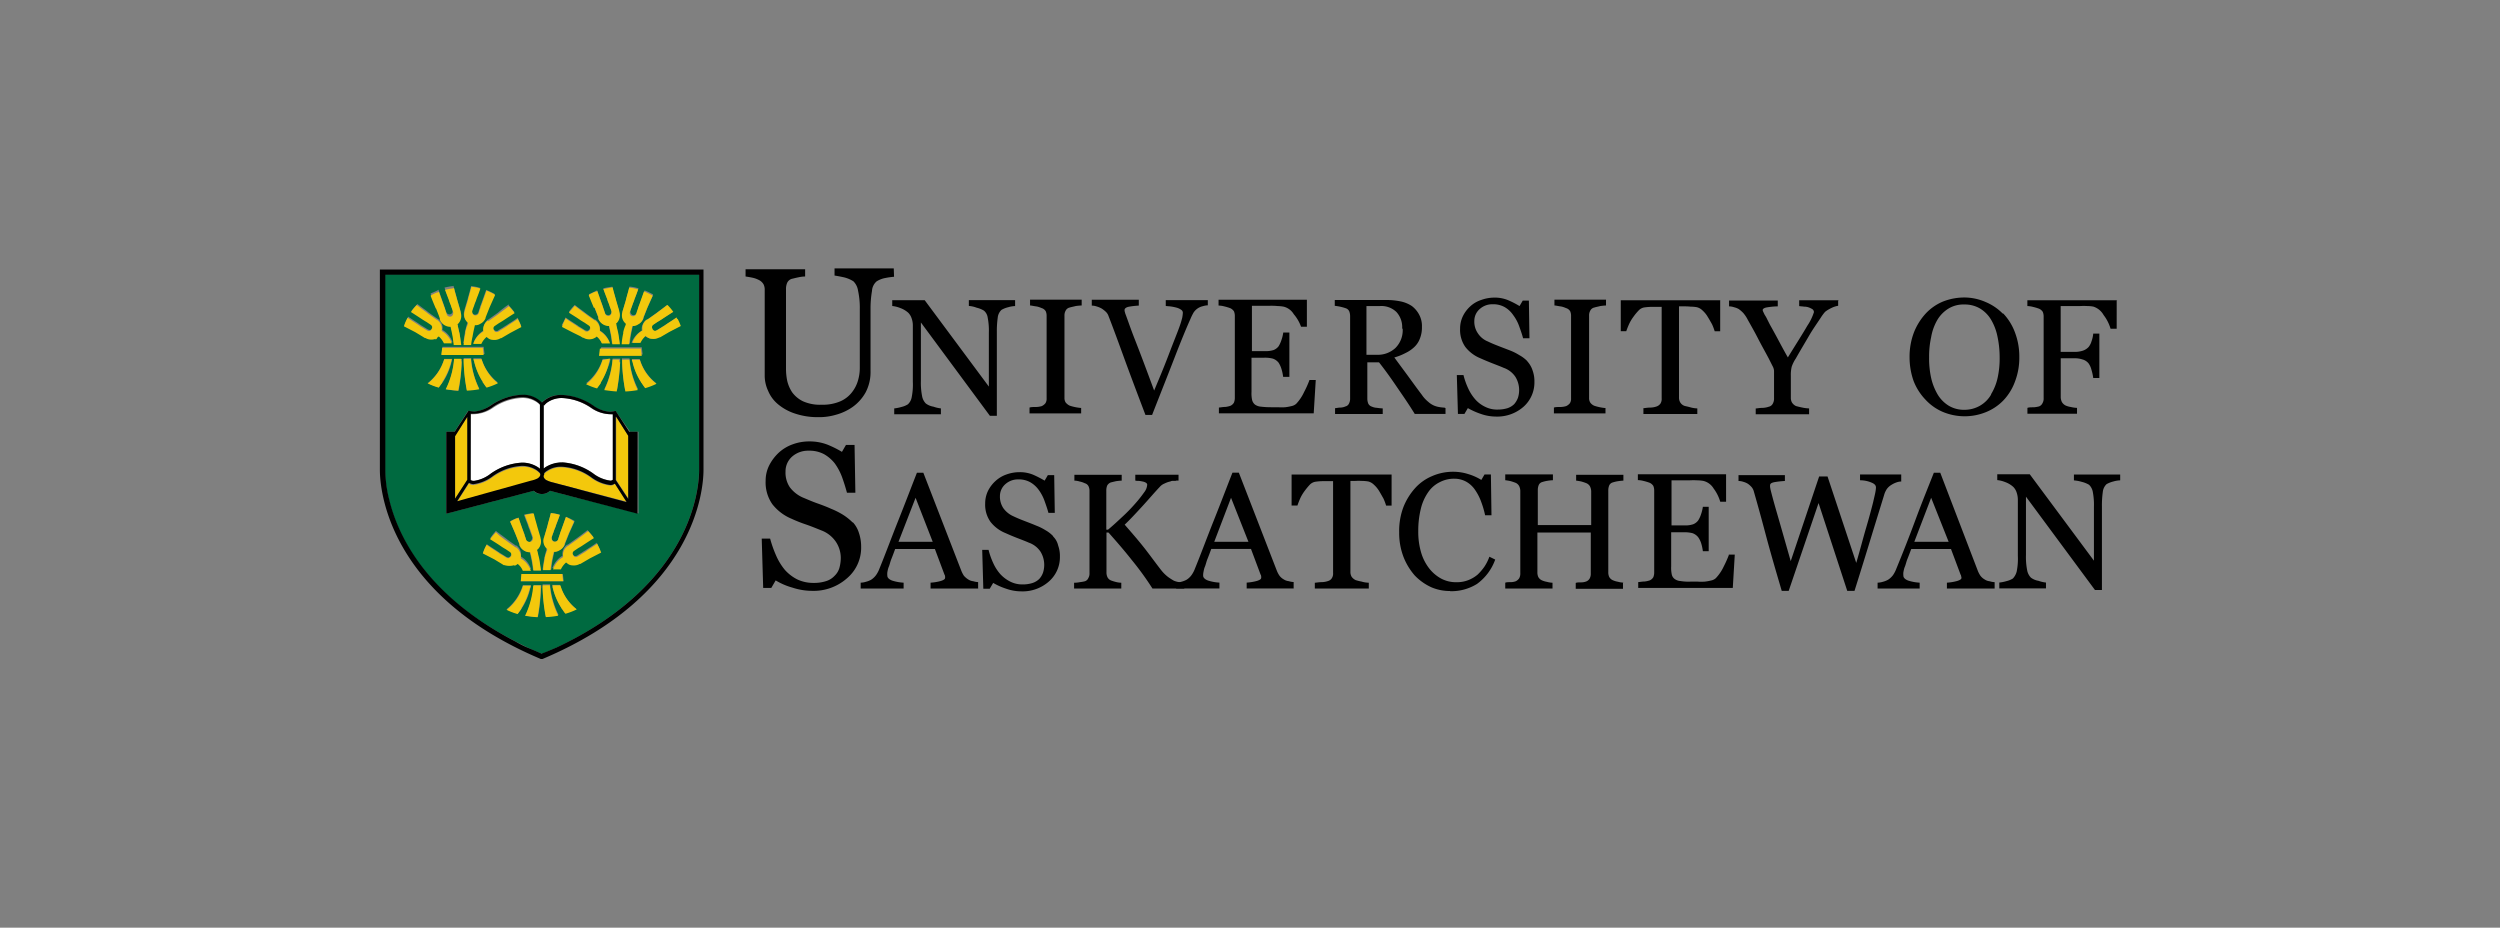 <?xml version="1.0" encoding="UTF-8"?>
<svg xmlns="http://www.w3.org/2000/svg" id="Layer_1" data-name="Layer 1" viewBox="0 0 428.5 159">
  <rect x="0" y="0" width="428.5" height="159" fill="#808080" stroke="none"/>
  <defs>
    <style>.cls-1{fill:#006a40;}.cls-2{fill:#f3c80c;}.cls-3{fill:#fff;}</style>
  </defs>
  <title>logoS2</title>
  <path d="M203,100.87h-5.47A50.31,50.31,0,0,0,194,96c-1.29-1.64-2.63-3.18-4-4.72h-.35v6.81a1.9,1.9,0,0,0,.15.8,1.19,1.19,0,0,0,.6.59,7,7,0,0,0,.79.25,4,4,0,0,0,1,.15v1H184.1v-1c.2,0,.5,0,1-.1a5.51,5.51,0,0,0,.84-.15.94.94,0,0,0,.6-.55,1.48,1.48,0,0,0,.2-.84V84.17a1.86,1.86,0,0,0-.15-.79,1,1,0,0,0-.65-.55,3.71,3.71,0,0,0-.89-.3,3.36,3.36,0,0,0-.9-.15v-1h8.11v1a8.82,8.82,0,0,0-1,.1l-.84.2a1.18,1.18,0,0,0-.65.55,2.28,2.28,0,0,0-.15.84v6.71h.3c.84-.69,1.64-1.44,2.43-2.18a28.59,28.59,0,0,0,2.19-2.24,22.47,22.47,0,0,0,1.59-2,2.35,2.35,0,0,0,.5-1.29c0-.15-.1-.25-.25-.35a1.69,1.69,0,0,0-.6-.2,3.7,3.7,0,0,0-.69-.1,1.54,1.54,0,0,1-.5-.05v-1H202v1h-.2a.63.63,0,0,0-.3.05c-.15,0-.25,0-.4,0s-.3,0-.49.1a4,4,0,0,0-1,.35,2.13,2.13,0,0,0-.84.6c-.95,1-1.94,2.18-3,3.33s-2,2.18-3,3.13c1.39,1.59,2.54,2.93,3.43,4.07S198,96.4,199,97.69a6.79,6.79,0,0,0,1.2,1.2c.4.29.74.49,1,.64a3.88,3.88,0,0,0,.9.25,6.71,6.71,0,0,0,.89.1v1Z"></path>
  <path d="M153.24,47.44a12,12,0,0,0-1.45.2,4.2,4.2,0,0,0-1.54.59,2.32,2.32,0,0,0-.79,1.64,17.5,17.5,0,0,0-.25,3.09V63.69a7.4,7.4,0,0,1-.85,3.58,7.63,7.63,0,0,1-2.23,2.49,9.09,9.09,0,0,1-2.89,1.34,10,10,0,0,1-2.93.4,12.15,12.15,0,0,1-4-.6,8.77,8.77,0,0,1-2.93-1.59A5.93,5.93,0,0,1,131.66,67a6.17,6.17,0,0,1-.59-2.68V49.73a2,2,0,0,0-.2-1,1.87,1.87,0,0,0-.8-.74,4.26,4.26,0,0,0-1.14-.4c-.45-.1-.85-.15-1.14-.2V46.15H138v1.24a6,6,0,0,0-1.19.15c-.5.1-.84.2-1.09.25a1.27,1.27,0,0,0-.8.69,2.61,2.61,0,0,0-.2,1.05V63.15a10.42,10.42,0,0,0,.2,2.08,6,6,0,0,0,.85,2,5,5,0,0,0,1.84,1.54,7.15,7.15,0,0,0,3.23.6,7.63,7.63,0,0,0,3.23-.6,5.09,5.09,0,0,0,2-1.59,5.8,5.8,0,0,0,1-2,7.47,7.47,0,0,0,.3-2.08V53a13.93,13.93,0,0,0-.3-3.18,2.86,2.86,0,0,0-.79-1.6,5.39,5.39,0,0,0-1.64-.69c-.7-.15-1.25-.25-1.6-.3V46h10.15Zm20.72,4h-7.9v1a4.71,4.71,0,0,1,1.34.3,4.3,4.3,0,0,1,1.24.5,1.88,1.88,0,0,1,.65,1.19,11.66,11.66,0,0,1,.2,2.58v9.25l-11-14.81h-5.56v1a5.15,5.15,0,0,1,1.39.35,4.32,4.32,0,0,1,1.34.79,2.42,2.42,0,0,1,.6,1,3.54,3.54,0,0,1,.2,1.24v9.59a11.1,11.1,0,0,1-.2,2.69,2.16,2.16,0,0,1-.65,1.19,3.56,3.56,0,0,1-1.09.45,6.59,6.59,0,0,1-1.25.25v1h8V70a5.72,5.72,0,0,1-1.29-.3,2.91,2.91,0,0,1-1.3-.55,2.4,2.4,0,0,1-.64-1.29,11.76,11.76,0,0,1-.2-2.59v-10l11.83,16h1.19V56.93a16.85,16.85,0,0,1,.15-2.48,2.09,2.09,0,0,1,.65-1.34,4.28,4.28,0,0,1,1.14-.45,4.77,4.77,0,0,1,1.19-.2v-1Zm11.39,18.49a8.38,8.38,0,0,1-2-.4,2,2,0,0,1-.7-.55,1.43,1.43,0,0,1-.2-.79V54.1a1.64,1.64,0,0,1,.2-.85,1,1,0,0,1,.7-.54c.3-.1.64-.15,1-.25a9.16,9.16,0,0,1,1.05-.1v-1h-8.85v1c.25,0,.59.1,1,.15s.75.2,1,.3a1.22,1.22,0,0,1,.69.54,1.9,1.9,0,0,1,.15.8V68.27a1.42,1.42,0,0,1-.2.84,1.77,1.77,0,0,1-.64.5,3.83,3.83,0,0,1-1,.15c-.45,0-.84,0-1.09.1v1h8.85v-.94Zm21.72-18.49h-7.26v1c.3.05.65.05.94.1a8.12,8.12,0,0,1,.95.2,2.43,2.43,0,0,1,.74.35.61.61,0,0,1,.3.54,6.85,6.85,0,0,1-.1.8,15.72,15.72,0,0,1-.54,1.74c-.3.84-.95,2.43-1.84,4.77s-1.74,4.32-2.44,6c-1.39-3.77-2.48-6.66-3.28-8.69s-1.29-3.53-1.64-4.43a3.19,3.19,0,0,1-.1-.35.93.93,0,0,1-.05-.34c0-.25.25-.45.7-.55a13,13,0,0,1,1.74-.2v-1h-8.06v1a2.77,2.77,0,0,1,.85.15,4,4,0,0,1,.84.35,4.9,4.9,0,0,1,.75.59,1.88,1.88,0,0,1,.45.75c.45,1.14,1.29,3.38,2.48,6.66s2.49,6.71,3.83,10.24h1.14c1.3-3.33,2.59-6.56,3.78-9.64s2.14-5.37,2.79-6.81a9.42,9.42,0,0,1,.54-1.1,2.57,2.57,0,0,1,1.59-1.09,3.37,3.37,0,0,1,.85-.15v-.89Zm17.35,13.76a16.74,16.74,0,0,1-.9,2,7.58,7.58,0,0,1-1.34,2,1.69,1.69,0,0,1-.8.4,8.33,8.33,0,0,1-1.09.2,9.18,9.18,0,0,1-1.24,0h-1.2a14.29,14.29,0,0,1-1.74-.1,2,2,0,0,1-1-.35,1.47,1.47,0,0,1-.5-.8,5.39,5.39,0,0,1-.1-1.39V61.31h2.19a5.51,5.51,0,0,1,1.44.15,2.14,2.14,0,0,1,1,.69,4.16,4.16,0,0,1,.49,1.05,7.56,7.56,0,0,1,.3,1.39H221V57h-1.05a6.44,6.44,0,0,1-.3,1.25,5.06,5.06,0,0,1-.49,1.09,2,2,0,0,1-.85.65,4.34,4.34,0,0,1-1.54.19h-2.19V52.41h3.08a11.31,11.31,0,0,1,1.35.05,6.22,6.22,0,0,1,1,.1,2.8,2.8,0,0,1,1.74,1.29A6.83,6.83,0,0,1,223,56H224V51.37H208.86v1a4.32,4.32,0,0,1,1,.15,8.35,8.35,0,0,1,1,.3,1.54,1.54,0,0,1,.64.54,2.07,2.07,0,0,1,.15.8v14a2.14,2.14,0,0,1-.15.84,1.3,1.3,0,0,1-.6.55,3.84,3.84,0,0,1-.89.2c-.45,0-.84.1-1.09.1v1h16.25l.35-5.72h-1.09Zm16-8.84a4.3,4.3,0,0,1-1.24,3.28A4.42,4.42,0,0,1,236,60.81h-1.79V52.46h2.28a3.71,3.71,0,0,1,2.84,1,3.82,3.82,0,0,1,1,2.84m7.26,13.57a7,7,0,0,1-.9-.1,3.93,3.93,0,0,1-.89-.25,3.58,3.58,0,0,1-1-.65,5.43,5.43,0,0,1-1.09-1.19c-.94-1.24-1.69-2.29-2.34-3.18s-1.44-1.94-2.38-3.23a9.55,9.55,0,0,0,1.89-.75,5.8,5.8,0,0,0,1.49-1,3.79,3.79,0,0,0,1-1.49,5.08,5.08,0,0,0,.35-2,4.11,4.11,0,0,0-.5-2.14A4.5,4.5,0,0,0,242,52.46a5.5,5.5,0,0,0-1.94-.8,11.83,11.83,0,0,0-2.33-.24h-8.95v1a8.37,8.37,0,0,1,1.84.4,1,1,0,0,1,.64.54,2.34,2.34,0,0,1,.15.85V68.27a1.8,1.8,0,0,1-.19.89.88.88,0,0,1-.6.5,2.33,2.33,0,0,1-.85.2c-.39,0-.74.1-.94.1v1H237V70a8.81,8.81,0,0,1-1-.1,2.33,2.33,0,0,1-.85-.2,1,1,0,0,1-.64-.55,2.32,2.32,0,0,1-.15-.84V62.1h2c1.1,1.39,2.09,2.79,3,4.13s2,2.88,3.13,4.72h5.27v-1Zm14.16-8a5.69,5.69,0,0,0-1.34-1,9.1,9.1,0,0,0-1.59-.8L257,59.37c-.64-.25-1.29-.5-2-.85a3.64,3.64,0,0,1-1.69-1.39A3.49,3.49,0,0,1,252.7,55a2.68,2.68,0,0,1,.89-2,3.2,3.2,0,0,1,2.24-.85,4,4,0,0,1,2.09.5A4.51,4.51,0,0,1,259.36,54a7.2,7.2,0,0,1,1,1.84c.25.7.5,1.39.7,2.14h1.09l-.1-6.46H261l-.55.94a15.3,15.3,0,0,0-1.94-1,5.94,5.94,0,0,0-2.38-.45,6.59,6.59,0,0,0-2.24.4A5.12,5.12,0,0,0,252,52.51a5.6,5.6,0,0,0-1.29,1.74,4.91,4.91,0,0,0-.45,2.09,5.08,5.08,0,0,0,.9,3.13,6.26,6.26,0,0,0,2.58,1.94c.55.25,1.24.54,2,.84s1.44.55,2,.8a4,4,0,0,1,2,1.54,4.35,4.35,0,0,1,.44,3.58,3.59,3.59,0,0,1-.64,1.09,3,3,0,0,1-1.15.7,5.59,5.59,0,0,1-1.64.24,4.58,4.58,0,0,1-2.23-.49,5.29,5.29,0,0,1-1.69-1.29,7.74,7.74,0,0,1-1.2-1.89,12.7,12.7,0,0,1-.79-2.24h-1.14l.19,6.66H251l.59-1a12.57,12.57,0,0,0,2.24,1,7.85,7.85,0,0,0,2.59.45,6.8,6.8,0,0,0,4.72-1.69A5.57,5.57,0,0,0,263,65.43a5.39,5.39,0,0,0-.3-1.89,4.3,4.3,0,0,0-.9-1.59m13.47,8a8.42,8.42,0,0,1-2-.4,1.63,1.63,0,0,1-.7-.55,1.43,1.43,0,0,1-.2-.79V54.1a1.64,1.64,0,0,1,.2-.85,1,1,0,0,1,.7-.54c.3-.1.64-.15,1-.25a9.22,9.22,0,0,1,1-.1v-1h-8.84v1c.25,0,.59.1,1,.15s.75.2,1,.3a1.22,1.22,0,0,1,.7.54,1.9,1.9,0,0,1,.15.8V68.27a1.42,1.42,0,0,1-.2.84,1.72,1.72,0,0,1-.65.5,3.67,3.67,0,0,1-1,.15c-.45,0-.84,0-1.09.1v1h8.84v-.94Zm19.59-18.49H277.8v5.31h.94c.1-.29.25-.69.45-1.14a6.67,6.67,0,0,1,.75-1.29,9.48,9.48,0,0,1,.89-1.09,1.73,1.73,0,0,1,.95-.55,9.39,9.39,0,0,1,1.19-.1h1.84V68.27a1.49,1.49,0,0,1-.2.89,1.34,1.34,0,0,1-.65.5,3.48,3.48,0,0,1-1.09.2c-.55,0-.94.1-1.19.1v1h9.24V70a4.75,4.75,0,0,1-1.24-.2c-.55-.15-.89-.2-1-.25a1.41,1.41,0,0,1-.7-.6,1.61,1.61,0,0,1-.2-.84V52.51h.8a10.39,10.39,0,0,1,1.19.05,6.24,6.24,0,0,1,1.09.1,2.11,2.11,0,0,1,.95.55,4.52,4.52,0,0,1,.89,1.09c.25.4.5.84.75,1.29a9.82,9.82,0,0,1,.45,1.19h.94V51.42Zm20.33,0h-6.81v1c.25.05.55.05.84.1a2.34,2.34,0,0,1,.85.15,3.33,3.33,0,0,1,.6.3.66.66,0,0,1,.24.49,9,9,0,0,1-1.14,2.34c-.74,1.29-1.89,3.08-3.33,5.42-.74-1.29-1.29-2.34-1.74-3.18s-.89-1.64-1.34-2.44l-.45-.89a5.71,5.71,0,0,0-.45-.8l-.24-.5a2,2,0,0,1-.1-.29c0-.2.2-.35.59-.45a12.36,12.36,0,0,1,2-.2v-1h-8.35v1a2.77,2.77,0,0,1,.85.15,3,3,0,0,1,.79.3,5.29,5.29,0,0,1,.8.69,5.88,5.88,0,0,1,.79,1.2c.5.89,1.1,1.93,1.74,3.18s1.29,2.38,1.84,3.43l.65,1.29a1.91,1.91,0,0,1,.25.79v4.73a1.7,1.7,0,0,1-.2.89,1,1,0,0,1-.7.55,3.55,3.55,0,0,1-1.09.2c-.5,0-.9.1-1.15.1v1h9.15V70a6.27,6.27,0,0,1-1.19-.15c-.5-.1-.85-.2-1.05-.25a1.63,1.63,0,0,1-.69-.6,1.61,1.61,0,0,1-.2-.84V64.39a5.84,5.84,0,0,1,.15-1.54,6.07,6.07,0,0,1,.69-1.39c.9-1.59,1.69-2.89,2.29-3.93s1.29-2,2-3.08a7.93,7.93,0,0,1,.74-1,4.81,4.81,0,0,1,.75-.49,6,6,0,0,1,.74-.35,4.26,4.26,0,0,1,.75-.2v-1Zm26.1,16.15a5.23,5.23,0,0,1-1.94,1.94,5.33,5.33,0,0,1-2.64.69,5.08,5.08,0,0,1-2.68-.69,5.69,5.69,0,0,1-1.89-1.89A9.88,9.88,0,0,1,331,64.79a15.57,15.57,0,0,1-.35-3.58,15.29,15.29,0,0,1,.35-3.43,8.82,8.82,0,0,1,1-2.84,5.68,5.68,0,0,1,1.89-2,4.91,4.91,0,0,1,2.78-.75,5.17,5.17,0,0,1,2.64.65,5.53,5.53,0,0,1,1.89,1.84,9.12,9.12,0,0,1,1.14,2.88,16.94,16.94,0,0,1,.4,3.68,15.41,15.41,0,0,1-.35,3.53,9.09,9.09,0,0,1-1.14,2.83m2-13.87a8.94,8.94,0,0,0-3-2,9.06,9.06,0,0,0-3.63-.74,10,10,0,0,0-3.58.69,8.48,8.48,0,0,0-3,2.09,10.46,10.46,0,0,0-2,3.23,11.63,11.63,0,0,0-.74,4.23,12.24,12.24,0,0,0,.69,4.07A9.64,9.64,0,0,0,330,68.47a8.65,8.65,0,0,0,3,2.13,9.7,9.7,0,0,0,7.36.05,8.66,8.66,0,0,0,3-2,9.27,9.27,0,0,0,2-3.23,11.33,11.33,0,0,0,.75-4.22,11.61,11.61,0,0,0-.75-4.23,9.46,9.46,0,0,0-2-3.23m19.54-2.28H347.49v1a4.25,4.25,0,0,1,1,.15,8.35,8.35,0,0,1,1,.3,1.48,1.48,0,0,1,.64.54,2.07,2.07,0,0,1,.15.8V68.27a1.52,1.52,0,0,1-.2.84,1.07,1.07,0,0,1-.59.55,5.3,5.3,0,0,1-.9.15c-.45,0-.84,0-1.09.1v1H356v-1a5.2,5.2,0,0,1-1.05-.15,3.46,3.46,0,0,1-.89-.25,1.52,1.52,0,0,1-.65-.6,2,2,0,0,1-.2-.79V61.41h2.24a4.26,4.26,0,0,1,1.49.2,2,2,0,0,1,1.05.69,3.25,3.25,0,0,1,.49,1.1,8.54,8.54,0,0,1,.3,1.39h1.05V57.18h-1.05a5.18,5.18,0,0,1-.3,1.34,2.79,2.79,0,0,1-.49.95,2.35,2.35,0,0,1-1,.64,4.55,4.55,0,0,1-1.59.2H353.2V52.46h3.29a11.22,11.22,0,0,1,1.34,0,5,5,0,0,1,1,.1A3.11,3.11,0,0,1,360.56,54a7.19,7.19,0,0,1,1.19,2.34h1.05V51.42ZM146.13,89.54a9.41,9.41,0,0,0-1.69-1.34,13.51,13.51,0,0,0-2-1c-.75-.34-1.54-.64-2.39-.94s-1.64-.65-2.48-1a5.65,5.65,0,0,1-2.19-1.74,4.5,4.5,0,0,1-.74-2.69,3.36,3.36,0,0,1,1.14-2.58,4.14,4.14,0,0,1,2.83-1,5.29,5.29,0,0,1,2.64.6,6.35,6.35,0,0,1,1.84,1.59,9.86,9.86,0,0,1,1.24,2.34c.3.84.59,1.74.84,2.68h1.44l-.14-8.2H145l-.69,1.19a17.51,17.51,0,0,0-2.49-1.24,8.46,8.46,0,0,0-3.08-.55,8.13,8.13,0,0,0-2.88.5,7,7,0,0,0-2.39,1.44,7.81,7.81,0,0,0-1.64,2.19,5.81,5.81,0,0,0-.6,2.63,6.48,6.48,0,0,0,1.15,4,8.14,8.14,0,0,0,3.28,2.49,23.68,23.68,0,0,0,2.53,1c1,.35,1.84.7,2.59,1a5.23,5.23,0,0,1,2.48,1.94,5,5,0,0,1,.85,2.74,6.5,6.5,0,0,1-.25,1.79,3.05,3.05,0,0,1-.84,1.34,3.25,3.25,0,0,1-1.45.89,6.52,6.52,0,0,1-2.08.3,6.41,6.41,0,0,1-2.84-.6,7.21,7.21,0,0,1-2.13-1.64A10.23,10.23,0,0,1,133,95.16a19.89,19.89,0,0,1-1-2.84h-1.44l.25,8.45h1.39l.75-1.29a11.34,11.34,0,0,0,2.88,1.24,10.81,10.81,0,0,0,3.33.55,8.62,8.62,0,0,0,6-2.14,6.86,6.86,0,0,0,2.44-5.41,7.34,7.34,0,0,0-.4-2.44,4.73,4.73,0,0,0-1-1.74m13.67,3.33-2.94-7.55L154,92.87Zm7.85,8H159.5v-1a8.43,8.43,0,0,0,1.79-.3c.44-.15.69-.3.69-.5a.61.61,0,0,0,0-.29.54.54,0,0,0-.1-.3l-1.64-4.38h-6.81c-.24.65-.44,1.2-.64,1.69s-.3,1-.45,1.35-.2.69-.25.94a2.87,2.87,0,0,0,0,.6c0,.34.3.64.85.84a7.77,7.77,0,0,0,1.94.35v1h-7.36v-1a3.24,3.24,0,0,0,.89-.15,3.75,3.75,0,0,0,.9-.35,3.2,3.2,0,0,0,.84-.79,4.79,4.79,0,0,0,.6-1.15c1-2.43,2-5.17,3.23-8.25s2.24-5.76,3.18-8.15h1.1l6.51,16.8a5,5,0,0,0,.44.85,3.32,3.32,0,0,0,.75.64,1.89,1.89,0,0,0,.85.3,3.24,3.24,0,0,0,.84.15v1.09Zm12.82-8.94a5.47,5.47,0,0,0-1.34-1.05,9.06,9.06,0,0,0-1.59-.79c-.59-.25-1.24-.5-1.89-.75s-1.29-.5-2-.84a4.2,4.2,0,0,1-1.74-1.39,3.54,3.54,0,0,1-.59-2.09,2.7,2.7,0,0,1,.89-2,3.21,3.21,0,0,1,2.24-.85,4,4,0,0,1,2.09.5A4.63,4.63,0,0,1,178,83.92a7.37,7.37,0,0,1,1,1.84c.25.7.5,1.39.7,2.14h1.09l-.1-6.46h-1.09l-.55.94a18.47,18.47,0,0,0-1.94-1,5.94,5.94,0,0,0-2.38-.45,6.59,6.59,0,0,0-2.24.4,5.4,5.4,0,0,0-1.89,1.14,5.71,5.71,0,0,0-1.29,1.74,4.91,4.91,0,0,0-.45,2.09,5.06,5.06,0,0,0,.9,3.13,6.18,6.18,0,0,0,2.58,1.94c.55.25,1.25.55,2,.84s1.44.55,2,.8a4,4,0,0,1,2,1.54,4.35,4.35,0,0,1,.44,3.58,3.19,3.19,0,0,1-.64,1.09,3,3,0,0,1-1.15.7,5.33,5.33,0,0,1-1.64.25,4.58,4.58,0,0,1-2.23-.5,5.93,5.93,0,0,1-1.69-1.29,7.55,7.55,0,0,1-1.2-1.89,12.42,12.42,0,0,1-.79-2.24h-1.09l.19,6.66h1.1l.59-1a11.28,11.28,0,0,0,2.24,1,7.85,7.85,0,0,0,2.59.45,6.8,6.8,0,0,0,4.72-1.69,5.54,5.54,0,0,0,1.89-4.27,5.32,5.32,0,0,0-.3-1.89,3.12,3.12,0,0,0-.9-1.59m33.51.94L211,85.32l-2.88,7.55Zm7.85,8h-8.15v-1a8.43,8.43,0,0,0,1.79-.3c.45-.15.69-.3.69-.5a.61.61,0,0,0,0-.29.54.54,0,0,0-.1-.3l-1.64-4.38h-6.81c-.24.65-.44,1.2-.64,1.69s-.3,1-.45,1.35-.2.69-.25.94a2.87,2.87,0,0,0-.05.6c0,.34.3.64.85.84a7.77,7.77,0,0,0,1.94.35v1H201.6v-1a3.24,3.24,0,0,0,.89-.15,3.75,3.75,0,0,0,.9-.35,3.05,3.05,0,0,0,.84-.79,4.79,4.79,0,0,0,.6-1.15c1-2.43,2-5.17,3.23-8.25s2.24-5.76,3.18-8.15h1.1l6.51,16.8a4.36,4.36,0,0,0,.45.85,2.31,2.31,0,0,0,.74.64,1.89,1.89,0,0,0,.85.3,3.24,3.24,0,0,0,.84.15v1.09Zm16.6-19.53H221.38v5.32h1c.1-.3.25-.7.44-1.15a7,7,0,0,1,.75-1.29,11.88,11.88,0,0,1,.89-1.09,1.73,1.73,0,0,1,1-.55,9.55,9.55,0,0,1,1.19-.1h1.84V98.19a1.45,1.45,0,0,1-.2.89,1.11,1.11,0,0,1-.64.5,3.56,3.56,0,0,1-1.1.2c-.54,0-.94.1-1.19.1v1h9.25v-1a4.81,4.81,0,0,1-1.25-.2,8.3,8.3,0,0,1-1-.25,1.72,1.72,0,0,1-.7-.59,1.64,1.64,0,0,1-.2-.85V82.43h.8a10.21,10.21,0,0,1,1.19,0,6.37,6.37,0,0,1,1.1.1,2.14,2.14,0,0,1,.94.55,4.76,4.76,0,0,1,.9,1.09c.24.4.49.85.74,1.29a9.31,9.31,0,0,1,.45,1.2h.94V81.34Zm10.09,20a8.33,8.33,0,0,0,4.63-1.24,8.83,8.83,0,0,0,3.13-4.18l-1-.49a7.83,7.83,0,0,1-.84,1.69,8.82,8.82,0,0,1-1.19,1.39,5.63,5.63,0,0,1-1.6.94,5.25,5.25,0,0,1-2,.35,5.36,5.36,0,0,1-2.69-.65,6.6,6.6,0,0,1-2.09-1.84,8.17,8.17,0,0,1-1.34-2.78,12.39,12.39,0,0,1-.44-3.43,15.67,15.67,0,0,1,.44-3.88,8.3,8.3,0,0,1,1.25-2.83,5.14,5.14,0,0,1,2-1.74,5.23,5.23,0,0,1,2.49-.59,4.22,4.22,0,0,1,2.09.54,4.56,4.56,0,0,1,1.54,1.49,8.83,8.83,0,0,1,1,2,15.6,15.6,0,0,1,.65,2.24h1.09l-.1-7h-1.09l-.55.94a9.34,9.34,0,0,0-2.24-1,8.46,8.46,0,0,0-2.58-.4,8.9,8.9,0,0,0-3.63.75,8.14,8.14,0,0,0-2.93,2.09,10.75,10.75,0,0,0-2,3.28,11.6,11.6,0,0,0-.7,4.27,11.42,11.42,0,0,0,.75,4.23,10.75,10.75,0,0,0,1.94,3.18,9.27,9.27,0,0,0,2.83,2,8,8,0,0,0,3.23.64m29.68-1.44a4,4,0,0,1-.95-.15,3.61,3.61,0,0,1-.84-.25,1.31,1.31,0,0,1-.65-.59,1.9,1.9,0,0,1-.15-.8v-14a2.28,2.28,0,0,1,.15-.84.92.92,0,0,1,.65-.55,5.51,5.51,0,0,1,.84-.2,8.82,8.82,0,0,1,.95-.1v-1h-8.1v1a8.68,8.68,0,0,1,.89.15,8.32,8.32,0,0,1,.89.3,1.3,1.3,0,0,1,.6.55,2,2,0,0,1,.2.79V90h-9.15v-6a2.28,2.28,0,0,1,.15-.84.92.92,0,0,1,.65-.55,5.51,5.51,0,0,1,.84-.2,7.7,7.7,0,0,1,.95-.1v-1H258v1a8.25,8.25,0,0,1,.89.15,9.44,9.44,0,0,1,.9.3,1.32,1.32,0,0,1,.59.55,2,2,0,0,1,.2.79V98.24a1.65,1.65,0,0,1-.2.89,1.51,1.51,0,0,1-.59.5,2.58,2.58,0,0,1-.85.15c-.4,0-.74,0-.94.1v1h8.1v-1a4,4,0,0,1-.95-.15,3.61,3.61,0,0,1-.84-.25,1.31,1.31,0,0,1-.65-.59,1.9,1.9,0,0,1-.15-.8V91.28h9.15v7a1.65,1.65,0,0,1-.2.89,1.17,1.17,0,0,1-.6.5,2.46,2.46,0,0,1-.84.15c-.4,0-.75,0-.94.1v1h8.1v-1Zm18.09-4.77a18.92,18.92,0,0,1-.89,2,7.5,7.5,0,0,1-1.35,2,1.64,1.64,0,0,1-.79.4,8.65,8.65,0,0,1-1.09.2,9.26,9.26,0,0,1-1.25,0h-1.19a8.28,8.28,0,0,1-1.74-.1,1.91,1.91,0,0,1-1-.35,1.28,1.28,0,0,1-.5-.79,5.47,5.47,0,0,1-.1-1.39V91.23h2.19a5.57,5.57,0,0,1,1.44.15,2.14,2.14,0,0,1,1,.7,3.87,3.87,0,0,1,.5,1,7.74,7.74,0,0,1,.3,1.39h1v-7.6h-1a6.53,6.53,0,0,1-.3,1.24,4.44,4.44,0,0,1-.5,1.09,2,2,0,0,1-.84.65,4.11,4.11,0,0,1-1.54.2h-2.19V82.33h3.08a11.06,11.06,0,0,1,1.34,0,6.24,6.24,0,0,1,1.05.1,2.83,2.83,0,0,1,1.74,1.29A7.14,7.14,0,0,1,294.85,86h1V81.29H280.73v1a4.4,4.4,0,0,1,1,.15,8.71,8.71,0,0,1,1,.3,1.46,1.46,0,0,1,.65.55,2,2,0,0,1,.15.79v14a2.15,2.15,0,0,1-.15.85,1.34,1.34,0,0,1-.6.54,4.14,4.14,0,0,1-.89.2c-.45,0-.85.1-1.1.1v1H297l.34-5.71h-1.09Zm29.53-13.77h-7.06v1a5,5,0,0,1,2.09.45c.44.2.64.45.64.8a5.84,5.84,0,0,1-.1.79c-.05.3-.2.9-.39,1.74-.3,1.19-.7,2.69-1.2,4.38s-1,3.67-1.69,6l-4.92-14.81H311.8l-4.87,14.51c-1.05-3.68-1.84-6.46-2.39-8.35s-.89-3.18-1.09-4c0-.09-.05-.19-.05-.34a1,1,0,0,1,0-.35c0-.25.25-.4.74-.5a15.2,15.2,0,0,1,1.79-.2v-1h-7.95v1a2.77,2.77,0,0,1,.85.15,3,3,0,0,1,.79.35,3.84,3.84,0,0,1,.65.6,2,2,0,0,1,.35.74c.34,1.19,1,3.48,1.93,7s1.89,6.76,2.84,10h1.19l5.12-15.06,4.92,15.06h1.24c1-3.18,1.94-6.21,2.79-9s1.64-5.32,2.28-7.41a3.59,3.59,0,0,1,.5-1.09,2.78,2.78,0,0,1,.8-.7,4.08,4.08,0,0,1,.84-.4,2.49,2.49,0,0,1,.8-.15V81.34ZM334,92.87,331,85.32l-2.89,7.55Zm7.85,8h-8.15v-1a8.32,8.32,0,0,0,1.79-.3c.45-.15.7-.3.7-.5a.61.61,0,0,0-.05-.29.54.54,0,0,0-.1-.3l-1.64-4.38h-6.81c-.25.65-.45,1.2-.65,1.69s-.3,1-.45,1.35-.2.69-.25.94a2.87,2.87,0,0,0,0,.6c0,.34.3.64.85.84a7.86,7.86,0,0,0,1.94.35v1h-7.21v-1a3.36,3.36,0,0,0,.9-.15,3.84,3.84,0,0,0,.89-.35,3.25,3.25,0,0,0,.85-.79,5.22,5.22,0,0,0,.59-1.15c1-2.43,2.09-5.17,3.23-8.25s2.24-5.76,3.18-8.15h1.1L339,97.84a4.36,4.36,0,0,0,.45.85,2.43,2.43,0,0,0,.74.64,1.89,1.89,0,0,0,.85.3,3.24,3.24,0,0,0,.84.15v1.09Zm21.53-19.53h-7.91v1a6.39,6.39,0,0,1,1.34.25,4.52,4.52,0,0,1,1.25.5,2.22,2.22,0,0,1,.64,1.19,11.76,11.76,0,0,1,.2,2.59V96.1l-11-14.81h-5.57v1a5.06,5.06,0,0,1,1.39.35,4.22,4.22,0,0,1,1.34.8,2.38,2.38,0,0,1,.6,1,3.81,3.81,0,0,1,.2,1.24v9.6a11.05,11.05,0,0,1-.2,2.68,2.67,2.67,0,0,1-.65,1.19,3.44,3.44,0,0,1-1.09.45,6.53,6.53,0,0,1-1.24.25v1h8v-1a5.72,5.72,0,0,1-1.29-.3,2.94,2.94,0,0,1-1.29-.54,2.44,2.44,0,0,1-.65-1.3,11.66,11.66,0,0,1-.2-2.58v-10l11.83,16h1.19V86.81a17,17,0,0,1,.15-2.49,2.14,2.14,0,0,1,.65-1.34,4.6,4.6,0,0,1,1.14-.45,4.83,4.83,0,0,1,1.19-.2v-1Z"></path>
  <path class="cls-1" d="M66,47.09v33.5a22.8,22.8,0,0,0,.7,5.22,30.64,30.64,0,0,0,5.71,11.48c3.83,5,9.2,9.2,16,12.68.69.35,1.44.75,2.18,1.09s1.55.7,2.34,1h0c.8-.35,1.59-.7,2.34-1,23.36-11,24.55-27.33,24.55-30.52V47H66Zm41.26,8.2h0a1.94,1.94,0,0,1-.55-2,.12.12,0,0,1,.05-.09l.55-1.84c.15-.6.39-1.35.59-2.24a7.5,7.5,0,0,1,1.54.3c-.2.54-.39,1.09-.59,1.59-.1.25-.15.5-.25.69s-.15.5-.25.7c-.2.5-.3.84-.3.84a.45.45,0,0,0,0,.25.6.6,0,0,0,.35.5h0a.62.62,0,0,0,.75-.35s.09-.35.29-.89c0-.2.15-.4.2-.6.25-.69.55-1.54.85-2.38a11.92,11.92,0,0,1,1.44.69c0,.05,0,.1,0,.15-.35.8-.65,1.44-.9,2l-.69,1.74v.05a.15.15,0,0,0,0,.1,2,2,0,0,1-.9,1,4,4,0,0,1-.74.25h-.2c-.15.65-.3,1.29-.4,1.94l-.15,1.19h-1.19c.1-.74.2-1.39.3-2,.1-.44.2-.89.35-1.34,0-.05,0-.15,0-.2s0-.1,0-.1m-.75,4.28H110l.15,1.24h-7.26l.15-1.24h3.48ZM105,61.46h1.29v.44a32,32,0,0,1-.54,5,16.09,16.09,0,0,1-2.14-.24A14.91,14.91,0,0,0,105,61.46M103,65.38c0,.05,0,.05,0,.1a6.61,6.61,0,0,1-.64.9,10.87,10.87,0,0,1-1.94-.75s0,0,.1,0a8.38,8.38,0,0,0,2.78-4.12h1.34c-.05.2-.05.34-.1.54A15,15,0,0,1,103,65.38m-1-15.51c.05,0,.05,0,.1,0l.25-.1c.29.84.59,1.69.84,2.38a4.2,4.2,0,0,1,.2.6c.2.54.3.89.3.89a.58.58,0,0,0,.74.35h0a.54.54,0,0,0,.35-.5.4.4,0,0,0,0-.24s-.1-.35-.3-.85a6.06,6.06,0,0,0-.25-.7c-.09-.19-.14-.44-.24-.69-.2-.5-.4-1-.6-1.59h0a12.61,12.61,0,0,1,1.34-.25.38.38,0,0,0,.2-.05c.2.84.45,1.59.6,2.24l.54,1.84c0,.09,0,.09,0,.09a1.94,1.94,0,0,1-.49,2l-.1,0a.93.93,0,0,1,.1.35c.1.4.19.8.29,1.24a12,12,0,0,1,.3,2h-1.29a9.68,9.68,0,0,0-.15-1.19c-.1-.65-.25-1.29-.4-1.94h-.2a1.88,1.88,0,0,1-1.64-1.24.15.15,0,0,0,0-.1l0-.15-.64-1.64c-.25-.6-.55-1.29-.9-2.09,0-.05,0-.05,0-.1.4-.2.8-.35,1.15-.55M96.92,54.5s0,0,0-.1c.69.5,1.44.94,2,1.34.09,0,.19.15.29.2s.15.1.25.15c.5.3.8.5.8.5a2.5,2.5,0,0,1,.25.09h0a.42.42,0,0,0,.24,0,.24.24,0,0,0,.15-.09l.15-.15h0s0-.15.1-.2v-.25a.58.58,0,0,0-.25-.35h0l-.74-.5c-.2-.1-.4-.24-.65-.39-.59-.4-1.29-.85-2-1.3a8.39,8.39,0,0,1,1-1.19l.59.45c.45.35.9.64,1.25.94l.54.4,1,.7a.15.15,0,0,0,.1,0,1.83,1.83,0,0,1,.79,1.88h0a3.93,3.93,0,0,1,1.74,2.14h-1.39a3.51,3.51,0,0,0-.89-1.19l-.1.1h0l-.15.1-.3.15a2,2,0,0,1-1.74-.15.15.15,0,0,1-.1-.05l-.4-.25-1.24-.75-1.94-1a9.36,9.36,0,0,0,.6-1.19m-9.7-2.24c.35.4.7.8,1,1.19-.7.45-1.44.9-2,1.3-.25.15-.45.29-.65.39l-.74.5h0a.58.58,0,0,0-.25.35v.25a.38.38,0,0,0,.1.2h0l.15.15s.1,0,.15.09a.45.45,0,0,0,.25,0h0c.1,0,.15,0,.25-.1s.29-.19.79-.49h0a5.27,5.27,0,0,1,.55-.35c.59-.4,1.34-.85,2-1.34a.19.19,0,0,0,0,.1c0,.05,0,.05,0,.1a8.77,8.77,0,0,1,.55,1.24h0c-.74.4-1.39.74-1.89,1l-1.54.9-.1.05a.15.15,0,0,1-.1,0,2,2,0,0,1-1.19.25,2.6,2.6,0,0,1-.89-.3l-.25-.2a2.7,2.7,0,0,0-.9,1.19H81.16a4.2,4.2,0,0,1,1.74-2.14h0a2,2,0,0,1,.8-1.88.12.12,0,0,0,.09-.05l1.55-1.1a22.75,22.75,0,0,1,1.88-1.44m-6,9.59c-.05-.1-.05-.24-.1-.34H82.5a8.34,8.34,0,0,0,2.79,4.12l0,.05a11.49,11.49,0,0,1-1.94.75c-.2-.25-.4-.55-.6-.85,0,0,0-.1-.1-.15a13.29,13.29,0,0,1-1.44-3.58m.94,4.83c-.69.1-1.39.19-2.13.24a30.85,30.85,0,0,1-.55-5v-.44h1.29a13,13,0,0,0,1.39,5.22m-2-11.39h0a1.85,1.85,0,0,1-.55-2,.12.12,0,0,1,0-.09l.55-1.84c.15-.6.39-1.35.59-2.24a7.5,7.5,0,0,1,1.54.3c-.2.54-.39,1.09-.59,1.59-.1.25-.15.5-.25.69a6.06,6.06,0,0,0-.25.7c-.2.5-.3.84-.3.84a.45.45,0,0,0,0,.25.6.6,0,0,0,.35.5h0a.62.62,0,0,0,.75-.35s.09-.35.29-.89c0-.2.15-.4.2-.6.25-.69.55-1.54.85-2.38a11.92,11.92,0,0,1,1.44.69c0,.05-.05.1-.05.15-.35.8-.65,1.44-.9,2l-.69,1.74v.05a.15.15,0,0,0-.05.1,1.79,1.79,0,0,1-.9,1,4,4,0,0,1-.74.25h-.2c-.15.65-.3,1.29-.4,1.94l-.15,1.19H79.42c.1-.74.2-1.39.3-2,.1-.44.2-.89.35-1.34,0-.05.05-.15.05-.2s0-.1,0-.1m-.75,4.28H82.9l.15,1.24H75.69l.15-1.24h3.58Zm-4.52-9.7s0,0,.1,0,.15,0,.2-.1c.29.84.59,1.69.84,2.38a4.2,4.2,0,0,1,.2.6c.2.54.3.89.3.89a.59.59,0,0,0,.74.35h0a.54.54,0,0,0,.35-.5.4.4,0,0,0,0-.24s-.1-.35-.3-.85a6.06,6.06,0,0,0-.25-.7c-.09-.19-.14-.44-.24-.69-.2-.5-.4-1-.6-1.59h0a12.61,12.61,0,0,1,1.34-.25.38.38,0,0,0,.2-.05c.2.84.45,1.59.6,2.24l.54,1.84c0,.09,0,.09,0,.09a1.94,1.94,0,0,1-.49,2l-.1,0c.05.1.05.25.1.35.1.4.2.8.29,1.24a12,12,0,0,1,.3,2H77.78a9.68,9.68,0,0,0-.15-1.19c-.1-.65-.25-1.29-.4-1.94H77a1.88,1.88,0,0,1-1.64-1.24.15.15,0,0,0,0-.1l0-.15-.64-1.64c-.25-.6-.55-1.29-.9-2.09,0-.05,0-.05,0-.1.45-.2.85-.35,1.2-.55m-2.09,8-.4-.25-1.24-.75-1.94-1a6.87,6.87,0,0,1,.6-1.39c0-.05,0-.05,0-.1.69.5,1.44.94,2,1.34.1.05.2.15.3.2s.15.1.25.15c.5.3.8.5.8.5a2.5,2.5,0,0,0,.25.09h0a.53.53,0,0,0,.24,0s.1-.05.15-.1l.15-.15h0c0-.05,0-.15.1-.2v-.25a.58.58,0,0,0-.25-.35h0l-.74-.5c-.2-.1-.4-.24-.65-.39-.6-.4-1.29-.85-2-1.3a8.39,8.39,0,0,1,1-1.19l.59.45c.45.35.9.64,1.25.94l.54.4,1,.7a.15.15,0,0,0,.1.05,1.84,1.84,0,0,1,.79,1.89h0a3.88,3.88,0,0,1,1.74,2.13H76.09a3.61,3.61,0,0,0-.89-1.19l-.1.1h0l-.15.1-.3.15A1.84,1.84,0,0,1,73,57.73c0,.2-.1.2-.15.15m3,7.6a6.61,6.61,0,0,1-.64.9,10.87,10.87,0,0,1-1.94-.75.17.17,0,0,1,.1,0,8.38,8.38,0,0,0,2.78-4.12h1.34c0,.2,0,.34-.1.54a10.83,10.83,0,0,1-1.44,3.38l-.1.1m2-4h1.29v.44a32,32,0,0,1-.54,5,16.09,16.09,0,0,1-2.14-.24,14.91,14.91,0,0,0,1.39-5.22m8.5,35.29L86,96.5l-1.24-.75-1.94-1a6.87,6.87,0,0,1,.6-1.39.15.15,0,0,1,0-.1c.69.5,1.44.94,2,1.34.1,0,.2.15.3.2l.25.15c.5.3.8.5.8.5s.15,0,.25.1h0a.43.43,0,0,0,.24-.05c.05,0,.1,0,.15-.1l.15-.15h0s0-.15.1-.2v-.25a.58.58,0,0,0-.25-.35h0l-.74-.5a7.41,7.41,0,0,1-.65-.39c-.6-.4-1.29-.85-2-1.3A8.39,8.39,0,0,1,85,91l.59.45c.45.35.9.65,1.25.94l.54.4,1,.7a.15.15,0,0,0,.1,0,1.84,1.84,0,0,1,.79,1.89h0a3.88,3.88,0,0,1,1.74,2.13H89.66a3.61,3.61,0,0,0-.89-1.19l-.1.1h0l-.15.1-.3.15a1.84,1.84,0,0,1-1.69-.15c0,.2-.1.15-.15.15m4.47-3.88h0a.6.6,0,0,0,.35-.5.4.4,0,0,0,0-.24s-.1-.35-.3-.85a6.06,6.06,0,0,0-.25-.7c-.09-.19-.14-.44-.24-.69-.2-.5-.4-1-.6-1.59h0a12.61,12.61,0,0,1,1.34-.25.38.38,0,0,0,.2,0c.2.84.45,1.59.6,2.24l.54,1.84c0,.1.05.1.05.1a1.93,1.93,0,0,1-.49,2l-.1,0a.72.72,0,0,1,.1.35c.1.4.19.8.29,1.24a12,12,0,0,1,.3,2H91.35a9.68,9.68,0,0,0-.15-1.19c-.1-.65-.25-1.29-.4-1.94h-.2A1.88,1.88,0,0,1,89,93.42a.15.15,0,0,0,0-.1l0-.15-.64-1.64c-.25-.6-.55-1.29-.9-2.09,0,0,0,0,0-.1a9.3,9.3,0,0,1,1.1-.54s0,0,.1,0,.15,0,.2-.1c.29.84.59,1.69.84,2.38.1.25.15.45.2.6.2.55.3.89.3.89a.78.78,0,0,0,.84.35Zm-1.44,11.48a6.61,6.61,0,0,1-.64.9,10.87,10.87,0,0,1-1.94-.75l0,0a8.38,8.38,0,0,0,2.78-4.12H91c0,.2,0,.35-.1.54a10.83,10.83,0,0,1-1.44,3.38.17.17,0,0,0,0,.1m3.28-3.58a32,32,0,0,1-.54,5,13.34,13.34,0,0,1-2.14-.24,14.59,14.59,0,0,0,1.44-5.22h1.29a1.35,1.35,0,0,0,0,.44m-1.54-1.09H89.26l.15-1.24h7.06l.15,1.24H91.15Zm2.59-5.52s0,0,0,0a1.93,1.93,0,0,1-.55-2,.15.15,0,0,1,0-.1l.55-1.84c.14-.6.39-1.35.59-2.24a7.5,7.5,0,0,1,1.54.3h0c-.2.54-.39,1.09-.59,1.59-.1.25-.15.5-.25.69a6.06,6.06,0,0,0-.25.7c-.2.5-.3.85-.3.85a.4.4,0,0,0,0,.24.6.6,0,0,0,.35.5h0a.62.62,0,0,0,.75-.35s.09-.34.29-.89c0-.2.15-.4.2-.6l.85-2.38a11.92,11.92,0,0,1,1.44.69s0,.1,0,.15c-.35.8-.65,1.44-.9,2l-.69,1.74v0l0,.1a2,2,0,0,1-.9,1,4,4,0,0,1-.74.25h-.2c-.15.65-.3,1.29-.4,1.94l-.15,1.19H93c.1-.74.2-1.39.3-2,.1-.44.2-.89.35-1.34,0,0,0-.15,0-.2l0-.1m-.1,11.59a31.1,31.1,0,0,1-.55-5v-.44h1.29a13.89,13.89,0,0,0,1.44,5.22,11.22,11.22,0,0,1-2.18.25m3.33-.5c-.2-.25-.4-.55-.6-.85-.05-.05-.05-.1-.1-.15a12.61,12.61,0,0,1-1.49-3.53c0-.09,0-.24-.1-.34h1.39a8.34,8.34,0,0,0,2.79,4.12l0,0a18.28,18.28,0,0,1-1.94.7m6-10.54c-.74.4-1.39.75-1.89,1l-1.54.9-.1,0a.15.15,0,0,1-.1,0,1.67,1.67,0,0,1-1.19.25,1.85,1.85,0,0,1-.89-.3s-.2-.15-.25-.2a2.76,2.76,0,0,0-.9,1.19H94.68a4.14,4.14,0,0,1,1.74-2.13h0a1.92,1.92,0,0,1,.8-1.89.15.15,0,0,0,.1,0l1.54-1.1c.49-.34,1.14-.84,1.84-1.39.34.4.69.8,1,1.19-.7.45-1.44.9-2,1.3-.25.15-.45.29-.64.39l-.75.5h0a.58.58,0,0,0-.25.35v.25a.38.38,0,0,0,.1.2h0l.15.15c0,.05.1.05.15.1a.55.55,0,0,0,.25,0h0a.51.51,0,0,0,.25-.09s.29-.2.79-.5a5.27,5.27,0,0,1,.55-.35c.59-.4,1.34-.84,2-1.34a.17.17,0,0,0,0,.1s0,0,0,.1a3.4,3.4,0,0,1,.54,1.19h0M94.28,84.12h0a1.91,1.91,0,0,1-1.34.55h-.15a1.75,1.75,0,0,1-1.34-.55h0l-15,3.93V74h1.44l2.34-3.58a4.27,4.27,0,0,0,1,.15h0a5.9,5.9,0,0,0,2.88-1.09,10.28,10.28,0,0,1,5.27-1.79,4.71,4.71,0,0,1,3.43,1.34h0a4.61,4.61,0,0,1,3.43-1.34,10.43,10.43,0,0,1,5.27,1.79,6.05,6.05,0,0,0,2.93,1.09h0a4.77,4.77,0,0,0,1.05-.15L108,74h1.44v14Zm12.88-17.25a30.85,30.85,0,0,1-.55-5v-.44h1.29a13.89,13.89,0,0,0,1.44,5.22,10.78,10.78,0,0,1-2.18.24m3.38-.49c-.2-.25-.4-.55-.6-.85,0,0,0-.1-.1-.15a11.11,11.11,0,0,1-1.44-3.53c-.05-.1-.05-.24-.1-.34h1.34a8.34,8.34,0,0,0,2.79,4.12l0,.05a18.28,18.28,0,0,1-1.94.7m6-10.54c-.74.4-1.39.75-1.89,1l-1.54.9-.1,0a.15.15,0,0,1-.1.05,2,2,0,0,1-1.19.25,2.6,2.6,0,0,1-.89-.3l-.25-.2a2.7,2.7,0,0,0-.9,1.19h-1.39A4,4,0,0,1,110,56.68h0a2,2,0,0,1,.8-1.88.12.12,0,0,0,.09,0l1.55-1.1c.49-.35,1.14-.84,1.84-1.39.34.4.69.8,1,1.19-.7.45-1.44.9-2,1.3-.25.15-.45.29-.65.39l-.74.5h0a.58.58,0,0,0-.25.35v.25a.38.38,0,0,0,.1.2h0l.15.15s.1,0,.15.09h0a.45.45,0,0,0,.25,0h0c.1,0,.15,0,.25-.1s.29-.19.79-.49a5.27,5.27,0,0,1,.55-.35c.59-.4,1.34-.85,2-1.34a.17.17,0,0,0,0,.1c0,.05,0,.05,0,.1a5.35,5.35,0,0,1,.54,1.19h0"></path>
  <path class="cls-2" d="M74.65,58.08a2,2,0,0,1-1.74-.15.15.15,0,0,1-.1,0l-.4-.25-1.24-.75-1.94-1a6.87,6.87,0,0,1,.6-1.39c0-.05,0-.05,0-.1.69.5,1.44.94,2,1.34.1.05.2.15.3.2s.15.1.25.15h0c.5.3.8.5.8.5a2.5,2.5,0,0,0,.25.09h0a.53.53,0,0,0,.24,0s.1-.05.15-.1l.15-.15h0c0-.05,0-.15.1-.2v-.25a.58.58,0,0,0-.25-.35h0l-.74-.5c-.2-.1-.4-.24-.65-.39-.6-.4-1.29-.85-2-1.3a8.39,8.39,0,0,1,1-1.19l.59.45c.45.35.9.64,1.25.94l.54.4,1,.7a.15.15,0,0,0,.1.05,1.84,1.84,0,0,1,.79,1.89h0a3.88,3.88,0,0,1,1.74,2.13H76.09a3.61,3.61,0,0,0-.89-1.19l-.1.1h0l-.15.1a.54.54,0,0,1-.3.35m9-3.28a1.82,1.82,0,0,0-.8,1.88h0a3.93,3.93,0,0,0-1.74,2.14h1.39a3.42,3.42,0,0,1,.9-1.19l.25.2a1.45,1.45,0,0,0,.89.3,2,2,0,0,0,1.19-.25.15.15,0,0,0,.1-.05l.1,0,1.54-.9c.55-.29,1.2-.64,1.89-1h0a5.32,5.32,0,0,0-.55-1.24c0-.05,0-.05,0-.1a.17.17,0,0,0,0-.1c-.7.5-1.45.94-2,1.34-.2.15-.4.25-.55.35-.5.3-.79.5-.79.5a2.5,2.5,0,0,0-.25.09h0a.45.45,0,0,1-.25,0,.24.24,0,0,1-.15-.09l-.15-.15h0s0-.15-.1-.2v-.25a.58.58,0,0,1,.25-.35h0l.74-.5c.2-.1.4-.24.65-.39.6-.4,1.29-.85,2-1.3a8.39,8.39,0,0,0-1-1.19c-.69.55-1.34,1-1.83,1.39l-1.55,1.1-.09.1m-9-2.19.64,1.64,0,.15,0,.1a1.94,1.94,0,0,0,1.64,1.24h.2c.15.65.3,1.29.4,1.94l.15,1.19h1.29c-.1-.74-.2-1.39-.3-2-.1-.39-.19-.79-.29-1.24,0-.1,0-.25-.1-.35l.1,0a1.94,1.94,0,0,0,.49-2,.14.14,0,0,0,0-.09l-.54-1.84c-.15-.6-.4-1.35-.6-2.24a.38.38,0,0,0-.2.05,12.61,12.61,0,0,0-1.34.25h0c.2.54.4,1.09.6,1.59.1.25.14.5.24.69a6.06,6.06,0,0,1,.25.7c.2.5.3.85.3.85a.4.4,0,0,1,0,.24.6.6,0,0,1-.35.5h0a.6.6,0,0,1-.74-.35s-.1-.35-.3-.89c0-.2-.15-.4-.2-.6-.25-.69-.55-1.54-.85-2.38-.09.05-.14.05-.24.1s0,0-.1,0a7.53,7.53,0,0,0-1.1.55s.05,0,.05.1c.3.8.6,1.49.85,2.09m5.07,4.27a12,12,0,0,0-.3,2h1.29A9.68,9.68,0,0,1,81,57.68c.1-.65.25-1.29.4-1.94h.2a1.42,1.42,0,0,0,.74-.25,1.79,1.79,0,0,0,.9-1,.15.15,0,0,1,0-.1v0l.69-1.74c.25-.55.55-1.24.9-2,0,0,0-.1,0-.15a11.92,11.92,0,0,0-1.44-.69l-.85,2.38a4.2,4.2,0,0,0-.2.6c-.2.54-.3.89-.3.89a.58.58,0,0,1-.74.35h0a.54.54,0,0,1-.35-.5.4.4,0,0,1,0-.24s.1-.35.3-.85a6.06,6.06,0,0,1,.25-.7c.1-.19.15-.44.25-.69.2-.5.39-1,.59-1.59a7.5,7.5,0,0,0-1.54-.3c-.2.84-.45,1.59-.59,2.24l-.55,1.84c0,.09,0,.09,0,.09a1.82,1.82,0,0,0,.55,2h0l0,0c0,.05,0,.15,0,.2a5.73,5.73,0,0,0-.45,1.39m-2.14,2.69H75.79l-.15,1.24H82.9l-.15-1.24H77.68Zm1.44,2.33v-.44H77.83a13.94,13.94,0,0,1-1.44,5.22c.69.1,1.39.19,2.14.24a26.88,26.88,0,0,0,.59-5m.35-.44v.44a30.85,30.85,0,0,0,.55,5,16.13,16.13,0,0,0,2.13-.24,14.65,14.65,0,0,1-1.44-5.22Zm3.33,4.07c.2.3.4.6.6.85a11.49,11.49,0,0,0,1.94-.75l0,0a8.34,8.34,0,0,1-2.79-4.12H81.16a.83.83,0,0,0,.1.34,10.82,10.82,0,0,0,1.49,3.53c0,.1,0,.15,0,.2m-5.32-4.07H76.14a8.38,8.38,0,0,1-2.78,4.12.17.17,0,0,1-.1,0,10.87,10.87,0,0,0,1.94.75c.19-.3.44-.6.64-.9,0,0,0,0,0-.1A11.35,11.35,0,0,0,77.33,62c0-.2.1-.34.15-.54m22-3.83.4.25a.15.15,0,0,0,.1,0,2,2,0,0,0,1.74.15l.3-.15.15-.1h0l.1-.1a2.76,2.76,0,0,1,.89,1.19h1.39a4.2,4.2,0,0,0-1.74-2.14h0A2,2,0,0,0,102,54.9a.15.15,0,0,1-.1,0l-1-.7-.54-.4c-.35-.25-.8-.59-1.25-.94l-.59-.45c-.35.4-.7.8-1,1.19.7.45,1.45.9,2,1.3.25.14.45.29.65.39l.74.5h0a.58.58,0,0,1,.25.35v.25a.38.38,0,0,1-.1.2h0l-.15.14s-.1,0-.15.1h0c-.1,0-.14,0-.24,0h0c-.1,0-.15,0-.25-.1l-.8-.49c-.1-.05-.15-.1-.25-.15a.89.89,0,0,1-.29-.2c-.6-.4-1.35-.85-2-1.34a.15.15,0,0,1,0,.1,6.63,6.63,0,0,0-.6,1.39l1.94,1ZM116,54.5a.17.17,0,0,0,0-.1c-.7.5-1.45.94-2,1.34-.2.15-.4.25-.55.35-.5.3-.79.5-.79.5a2.5,2.5,0,0,0-.25.09h0a.45.45,0,0,1-.25,0h0a.24.24,0,0,1-.15-.09l-.15-.15h0s0-.15-.1-.2v-.25a.58.58,0,0,1,.25-.35h0l.74-.5c.2-.1.4-.24.65-.39.6-.4,1.29-.85,2-1.3a8.39,8.39,0,0,0-1-1.19c-.69.55-1.34,1-1.83,1.39l-1.55,1.1a.14.14,0,0,1-.09,0,1.82,1.82,0,0,0-.8,1.88h0a3.93,3.93,0,0,0-1.74,2.14h1.39a3.42,3.42,0,0,1,.9-1.19c0,.05.25.2.25.2a1.45,1.45,0,0,0,.89.3,2,2,0,0,0,1.19-.25.15.15,0,0,0,.1,0l.1-.05,1.54-.9,1.94-1h0a8.77,8.77,0,0,0-.55-1.24c-.09.05-.09,0-.09,0m-14.12-1.89.64,1.64,0,.15,0,.1a1.94,1.94,0,0,0,1.64,1.24h.2c.15.65.3,1.29.4,1.94l.15,1.19h1.29c-.1-.74-.2-1.39-.3-2-.1-.39-.19-.79-.29-1.24,0-.1,0-.25-.1-.35l.1,0a1.94,1.94,0,0,0,.49-2,.14.14,0,0,0,0-.09l-.54-1.84c-.15-.6-.4-1.35-.6-2.24a.38.38,0,0,0-.2.05,12.61,12.61,0,0,0-1.34.25h-.05c.2.54.4,1.09.6,1.59.1.25.14.5.24.69a6.06,6.06,0,0,1,.25.7c.2.5.3.85.3.85a.4.4,0,0,1,0,.24.6.6,0,0,1-.35.5h0a.6.6,0,0,1-.74-.35s-.1-.35-.3-.89c-.05-.2-.15-.4-.2-.6-.25-.69-.55-1.54-.84-2.38-.1.05-.15.05-.25.1s0,0-.1,0a7.53,7.53,0,0,0-1.1.55s0,0,0,.1c.3.8.6,1.49.85,2.09m5.07,4.27a12,12,0,0,0-.3,2h1.29a9.68,9.68,0,0,1,.15-1.19c.1-.65.25-1.29.4-1.94h.2a1.42,1.42,0,0,0,.74-.25,1.79,1.79,0,0,0,.9-1,.15.15,0,0,1,0-.1v0l.69-1.74c.25-.55.55-1.24.9-2,0,0,0-.1,0-.15a11.92,11.92,0,0,0-1.44-.69l-.85,2.38a4.2,4.2,0,0,0-.2.6c-.2.54-.3.89-.3.89a.58.58,0,0,1-.74.35h0a.54.54,0,0,1-.35-.5.4.4,0,0,1,.05-.24s.1-.35.3-.85a6.06,6.06,0,0,1,.25-.7c.1-.19.15-.44.25-.69.2-.5.39-1,.59-1.59a7.5,7.5,0,0,0-1.54-.3c-.2.84-.45,1.59-.59,2.24l-.55,1.84c0,.09,0,.09,0,.09a1.82,1.82,0,0,0,.55,2h0l0,0c0,.05,0,.15,0,.2a5.73,5.73,0,0,0-.45,1.39m-2.14,2.69h-1.84l-.15,1.24H110l-.15-1.24h-5.12Zm1.49,2.33v-.44H105a13.94,13.94,0,0,1-1.44,5.22c.69.1,1.39.19,2.14.24a39.08,39.08,0,0,0,.59-5m.35-.44v.44a30.85,30.85,0,0,0,.55,5,16.13,16.13,0,0,0,2.13-.24,14.65,14.65,0,0,1-1.44-5.22Zm3,0H108.3a.83.83,0,0,0,.1.34,10.82,10.82,0,0,0,1.49,3.53s0,.1.1.15c.2.3.4.6.6.85a11.49,11.49,0,0,0,1.94-.75l0,0a7.82,7.82,0,0,1-2.84-4.07m-6.41,0a8.38,8.38,0,0,1-2.78,4.12.17.17,0,0,1-.1,0,10.87,10.87,0,0,0,1.94.75c.19-.3.44-.6.64-.9,0,0,0,0,0-.1A11.35,11.35,0,0,0,104.42,62a2.05,2.05,0,0,0,.1-.54ZM88.17,97l.3-.15.15-.1h0l.1-.1a2.76,2.76,0,0,1,.89,1.19H91a4,4,0,0,0-1.74-2.14h0a2,2,0,0,0-.79-1.88.15.15,0,0,1-.1,0l-1-.7-.54-.4c-.35-.25-.8-.59-1.25-.94L85,91.23c-.35.4-.7.8-1,1.19.7.45,1.45.9,2,1.3.25.15.45.29.65.39l.74.5h0a.58.58,0,0,1,.25.35v.25a.38.38,0,0,1-.1.2h0l-.15.15s-.1,0-.15.09a.42.42,0,0,1-.24,0h0c-.1,0-.15,0-.25-.1l-.8-.49h0c-.1,0-.15-.1-.25-.15a.89.89,0,0,1-.29-.2c-.6-.4-1.35-.85-2-1.34,0,0,0,0-.05.1a6.63,6.63,0,0,0-.6,1.39l1.94,1,1.24.75.4.25a.15.15,0,0,0,.1,0,2.94,2.94,0,0,0,1.74,0m14.22-3.58a.17.17,0,0,0,0-.1c-.75.5-1.45.94-2,1.34-.2.15-.4.25-.55.35h0c-.5.3-.79.5-.79.5s-.15.05-.25.1h0a.45.45,0,0,1-.25,0s-.1-.05-.15-.1l-.15-.15h0c0-.05,0-.15-.1-.2v-.25a.58.58,0,0,1,.25-.35h0l.74-.5a7.41,7.41,0,0,0,.65-.39c.6-.4,1.29-.85,2-1.3a8.39,8.39,0,0,0-1-1.19c-.69.55-1.34,1-1.83,1.39l-1.55,1.1a.12.12,0,0,1-.09.05,1.83,1.83,0,0,0-.8,1.89h0a3.88,3.88,0,0,0-1.74,2.13h1.34a3.51,3.51,0,0,1,.9-1.19s.25.2.25.2a1.45,1.45,0,0,0,.89.3,2,2,0,0,0,1.19-.25.15.15,0,0,0,.1,0l.1-.05,1.54-.9,1.94-1h0a9.31,9.31,0,0,0-.55-1.24s0,0,0,0m-12.28-.85s-.1-.34-.3-.89c0-.2-.15-.4-.2-.6-.25-.69-.55-1.54-.84-2.38-.1,0-.15,0-.2.1s0,0-.1,0a6.61,6.61,0,0,0-1.1.54s0,0,0,.1c.35.8.65,1.49.9,2.09L89,93.17l.05.15a.15.15,0,0,1,0,.1,1.94,1.94,0,0,0,1.64,1.24h.2c.15.65.3,1.29.4,1.94l.15,1.19h1.29c-.1-.74-.2-1.39-.3-2-.1-.39-.2-.79-.29-1.24a3.19,3.19,0,0,1-.1-.35l.1,0a1.93,1.93,0,0,0,.49-2,.15.15,0,0,0,0-.1l-.54-1.84c-.15-.6-.4-1.35-.6-2.24a.38.38,0,0,0-.2,0,12.61,12.61,0,0,0-1.34.25h0c.2.54.4,1.09.6,1.59a6.09,6.09,0,0,0,.24.69,6.06,6.06,0,0,1,.25.7c.2.5.3.85.3.85a.4.4,0,0,1,0,.24.6.6,0,0,1-.35.5h0a.68.68,0,0,1-.84-.35m3.23,3.23a12,12,0,0,0-.3,2h1.29a9.68,9.68,0,0,1,.15-1.19c.1-.65.25-1.29.4-1.94h.2a1.42,1.42,0,0,0,.74-.25,1.76,1.76,0,0,0,.9-1,.15.15,0,0,1,0-.1v0l.69-1.74c.25-.55.55-1.24.9-2,0,0,0-.1,0-.15A13.64,13.64,0,0,0,97,88.6c-.3.84-.6,1.69-.85,2.38a4.2,4.2,0,0,0-.2.6c-.2.55-.29.89-.29.89a.59.59,0,0,1-.75.35h0a.54.54,0,0,1-.35-.5.42.42,0,0,1,0-.24s.1-.35.3-.85a6.06,6.06,0,0,1,.25-.7c.1-.19.15-.44.25-.69.2-.5.39-1,.59-1.59a7.5,7.5,0,0,0-1.54-.3c-.2.85-.45,1.59-.59,2.24L93.29,92c0,.1-.05.1-.05.1a1.81,1.81,0,0,0,.55,2h0l0,0s0,.15,0,.2a9.28,9.28,0,0,0-.45,1.39m1.29,3.93h1.89l-.15-1.24h-7l-.1,1.24h5.37ZM90,105.55c.69.1,1.39.2,2.14.24a32,32,0,0,0,.54-5v-.44H91.4A14.85,14.85,0,0,1,90,105.55m3-5.22v.44a30.85,30.85,0,0,0,.55,5,13.35,13.35,0,0,0,2.13-.24,14.59,14.59,0,0,1-1.44-5.22Zm3,0H94.73c0,.1,0,.25,0,.35a10.86,10.86,0,0,0,1.49,3.52s0,.1.1.15c.2.3.4.6.6.85a11.49,11.49,0,0,0,1.94-.75l0,0a8,8,0,0,1-2.79-4.07m-5.07,0H89.66a8.38,8.38,0,0,1-2.78,4.12.17.17,0,0,1-.1,0,10.87,10.87,0,0,0,1.94.75c.19-.3.44-.6.64-.9,0,0,0,0,0-.1a11.35,11.35,0,0,0,1.44-3.38,1.08,1.08,0,0,0,.15-.54"></path>
  <path d="M65.11,46.2V80.54c0,3.19,1.24,21.28,27.58,32.41l.15,0,.15,0c26.35-11.13,27.59-29.22,27.59-32.41V46.2Zm27.78,65.86c-.79-.35-1.59-.7-2.34-1s-1.49-.69-2.18-1.09C73.16,102.07,68.29,92,66.75,85.76a20.94,20.94,0,0,1-.7-5.22V47.09h53.78V80.54c0,2.89-1,19.44-24.5,30.47-.85.35-1.64.7-2.44,1"></path>
  <path class="cls-3" d="M96.32,79.3a5.31,5.31,0,0,0-2.88.85l-.25.2V69.46l0,0a1.91,1.91,0,0,1,.65-.55,4.41,4.41,0,0,1,2.43-.69,9.64,9.64,0,0,1,5,1.69A6,6,0,0,0,104.87,71l.2,0V82.23l0,0a.55.55,0,0,1-.45.15,6.09,6.09,0,0,1-2.93-1.24,10.21,10.21,0,0,0-5.32-1.89M81.21,82.43a6.09,6.09,0,0,0,2.93-1.24,10.21,10.21,0,0,1,5.32-1.89,5.31,5.31,0,0,1,2.88.85l.25.2V69.46l0,0a2,2,0,0,0-.64-.55,4.45,4.45,0,0,0-2.44-.69,9.64,9.64,0,0,0-5,1.69A6,6,0,0,1,80.91,71l-.2,0V82.23l.05,0a.55.55,0,0,0,.45.15"></path>
  <path class="cls-2" d="M105.37,82.78,107.46,86h0L94.73,82.68a5.63,5.63,0,0,1-1-.35h0a1.45,1.45,0,0,1-.5-.39.5.5,0,0,1,0-.6h0a0,0,0,0,1,0,0l0-.05a2,2,0,0,1,.6-.5,4.19,4.19,0,0,1,2.48-.69,9.44,9.44,0,0,1,5,1.79,6.88,6.88,0,0,0,3.28,1.34.92.92,0,0,0,.65-.2l.1-.2ZM92.59,81.24h0s0-.1-.1-.1a2,2,0,0,0-.59-.5A4.23,4.23,0,0,0,89.41,80a9.44,9.44,0,0,0-5,1.79,6.84,6.84,0,0,1-3.28,1.34.92.92,0,0,1-.65-.2l-.09-.1-2,3.13,0,0L91,82.63h0a5.89,5.89,0,0,0,1-.35h0a1.39,1.39,0,0,0,.49-.39.71.71,0,0,0,.1-.3.46.46,0,0,0,0-.35c0,.05,0,.05,0,0m15.16-6.46h0l-2.13-3.38V82.28l2.18,3.33ZM80.17,82.23V71.35L78,74.68h0V85.56l2.14-3.33Z"></path>
  <path d="M109.29,74h-1.44l-2.33-3.58a4.41,4.41,0,0,1-1,.15,5.63,5.63,0,0,1-2.88-1.09,10.28,10.28,0,0,0-5.27-1.79A4.71,4.71,0,0,0,92.89,69a4.51,4.51,0,0,0-3.43-1.34,10.28,10.28,0,0,0-5.27,1.79,6.31,6.31,0,0,1-2.88,1.09,4.27,4.27,0,0,1-1-.15L77.93,74H76.49V88.05l15-3.93a2,2,0,0,0,1.34.55h.1a2,2,0,0,0,1.34-.55l15,3.93ZM78,74.78h0l2.09-3.33V82.23L78,85.46Zm.35,11.13,2-3.13.1,0a1.45,1.45,0,0,0,.7.2,7,7,0,0,0,3.28-1.34,9.44,9.44,0,0,1,5-1.79,4.62,4.62,0,0,1,2.49.69,4.12,4.12,0,0,1,.59.5l0,0,0,0a.5.5,0,0,1,0,.6,1.2,1.2,0,0,1-.44.39h0a4.46,4.46,0,0,1-1.05.35Zm2.33-15,.2,0a5.78,5.78,0,0,0,3.58-1.14,9.64,9.64,0,0,1,5-1.69,4.45,4.45,0,0,1,2.44.69,3.91,3.91,0,0,1,.64.55l0,0V80.35l-.25-.2a4.79,4.79,0,0,0-2.88-.85,10.21,10.21,0,0,0-5.32,1.89,5.92,5.92,0,0,1-2.93,1.24c-.3,0-.4-.05-.45-.15l-.05,0Zm24.91.5,2.08,3.28V85.51l-2.13-3.23V71.45ZM93.24,81.14a2.21,2.21,0,0,1,.6-.5A4.19,4.19,0,0,1,96.32,80a9.3,9.3,0,0,1,5,1.79,6.88,6.88,0,0,0,3.28,1.34,1.15,1.15,0,0,0,.7-.2l.1,0,2,3.13L94.73,82.68a4.31,4.31,0,0,1-1-.35h0a.93.93,0,0,1-.45-.39.5.5,0,0,1,0-.6,0,0,0,0,1,0,0c0-.1,0-.1,0-.15m0-11.68h0a2.56,2.56,0,0,1,.65-.6,4.41,4.41,0,0,1,2.43-.69,9.64,9.64,0,0,1,5,1.69A6,6,0,0,0,104.82,71l.2,0V82.23l0,0a.55.55,0,0,1-.45.15,6.13,6.13,0,0,1-2.93-1.24,10.21,10.21,0,0,0-5.32-1.89,5.31,5.31,0,0,0-2.88.85l-.25.2V69.46Z"></path>
</svg>
